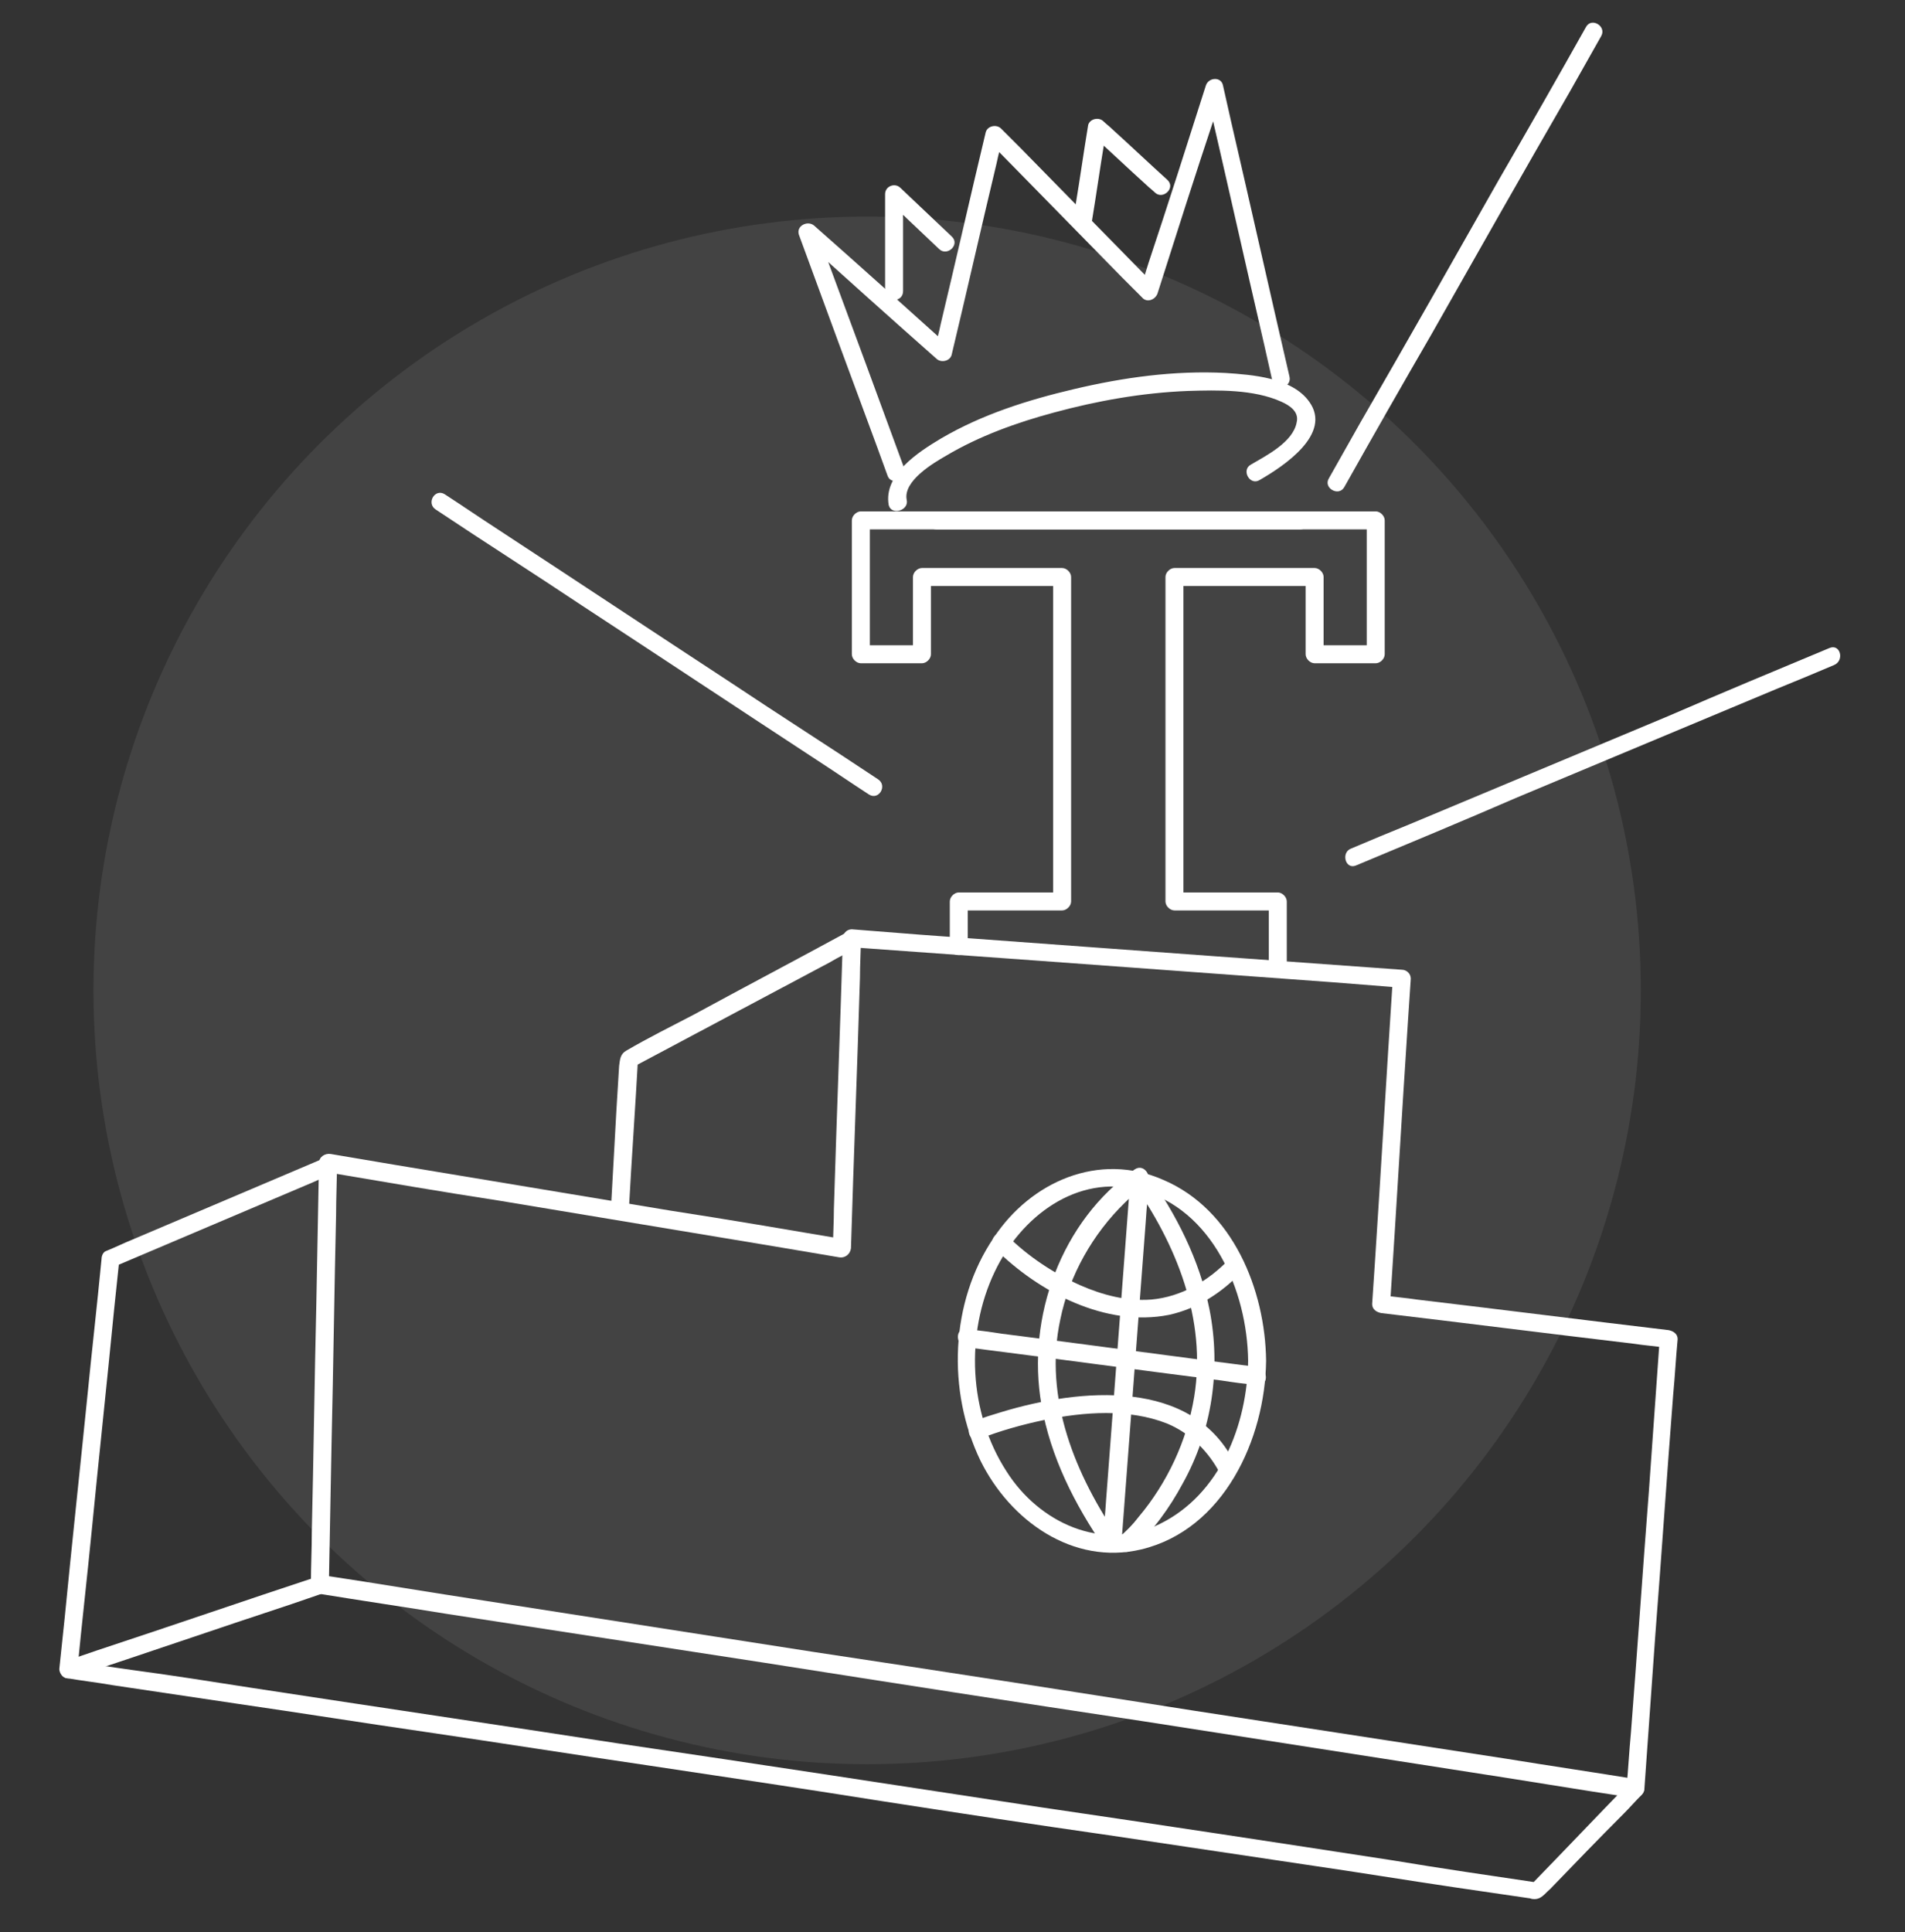 <?xml version="1.0" encoding="utf-8"?>
<!-- Generator: Adobe Illustrator 27.9.0, SVG Export Plug-In . SVG Version: 6.00 Build 0)  -->
<svg version="1.1" id="Calque_1" xmlns="http://www.w3.org/2000/svg" xmlns:xlink="http://www.w3.org/1999/xlink" x="0px" y="0px"
	 viewBox="0 0 212 215" style="enable-background:new 0 0 212 215;" xml:space="preserve">
<rect x="0" y="0" width="212" height="215" fill="#333333" stroke="none"/>
<style type="text/css">
	.st0{opacity:8.000000e-02;fill:#FFFFFF;}
	.st1{fill:#FFFFFF;}
</style>
<g>
	<circle class="st0" cx="96.5" cy="110.2" r="86.1"/>
	<g>
		<g>
			<g>
				<path class="st1" d="M35.3,177.3c4.9,0.8,9.7,1.5,14.6,2.3c11.7,1.8,23.4,3.6,35.1,5.4c14,2.2,28.1,4.4,42.1,6.5
					c12.2,1.9,24.4,3.8,36.6,5.7c5.9,0.9,11.8,1.9,17.8,2.8c0.1,0,0.2,0,0.2,0c0.7,0.1,1.2-0.3,1.3-1c0.4-5.6,0.8-11.3,1.2-16.9
					c0.7-9,1.3-17.9,2-26.9c0.2-2.1,0.3-4.1,0.5-6.2c0-0.6-0.5-0.9-1-1c-9.3-1.1-18.7-2.3-28-3.4c-1.3-0.2-2.7-0.3-4-0.5
					c0.3,0.3,0.7,0.7,1,1c0.7-10.6,1.3-21.1,2-31.7c0.1-1.5,0.2-3,0.3-4.5c0-0.6-0.5-1-1-1c-6.9-0.5-13.8-1-20.8-1.5
					c-10.9-0.8-21.9-1.6-32.8-2.4c-2.5-0.2-5.1-0.4-7.6-0.6c-0.6,0-1,0.5-1,1c-0.3,10-0.7,20.1-1,30.1c0,1.5-0.1,2.9-0.1,4.4
					c0.4-0.3,0.8-0.6,1.3-1c-6.5-1.1-12.9-2.2-19.4-3.2c-10.2-1.7-20.5-3.4-30.7-5.1c-2.4-0.4-4.7-0.8-7.1-1.2
					c-0.6-0.1-1.3,0.3-1.3,1c-0.1,5.3-0.2,10.5-0.3,15.8c-0.2,8.4-0.3,16.8-0.5,25.2c0,1.9-0.1,3.9-0.1,5.8c0,1.3,2,1.3,2,0
					c0.1-5.3,0.2-10.5,0.3-15.8c0.2-8.4,0.3-16.8,0.5-25.2c0-1.9,0.1-3.9,0.1-5.8c-0.4,0.3-0.8,0.6-1.3,1c6.5,1.1,12.9,2.2,19.4,3.2
					c10.2,1.7,20.5,3.4,30.7,5.1c2.4,0.4,4.7,0.8,7.1,1.2c0.6,0.1,1.2-0.3,1.3-1c0.3-10,0.7-20.1,1-30.1c0-1.5,0.1-2.9,0.1-4.4
					c-0.3,0.3-0.7,0.7-1,1c6.9,0.5,13.8,1,20.8,1.5c10.9,0.8,21.9,1.6,32.8,2.4c2.5,0.2,5.1,0.4,7.6,0.6c-0.3-0.3-0.7-0.7-1-1
					c-0.7,10.6-1.3,21.1-2,31.7c-0.1,1.5-0.2,3-0.3,4.5c0,0.6,0.5,0.9,1,1c9.3,1.1,18.7,2.3,28,3.4c1.3,0.2,2.7,0.3,4,0.5
					c-0.3-0.3-0.7-0.7-1-1c-0.4,5.6-0.8,11.3-1.2,16.9c-0.7,9-1.3,17.9-2,26.9c-0.2,2.1-0.3,4.1-0.5,6.2c0.4-0.3,0.8-0.6,1.3-1
					c-4.9-0.8-9.7-1.5-14.6-2.3c-11.7-1.8-23.4-3.6-35.1-5.4c-14-2.2-28.1-4.4-42.1-6.5c-12.2-1.9-24.4-3.8-36.6-5.7
					c-5.9-0.9-11.8-1.9-17.8-2.8c-0.1,0-0.2,0-0.2,0C34.6,175.1,34,177.1,35.3,177.3z"/>
			</g>
		</g>
		<g>
			<g>
				<path class="st1" d="M181.3,198.4c-3.7,3.8-7.3,7.6-11,11.4c0.3-0.1,0.6-0.2,1-0.3c-5.4-0.8-10.9-1.6-16.3-2.5
					c-13-2-26.1-4-39.1-5.9c-15.7-2.4-31.4-4.8-47-7.1c-13.6-2.1-27.2-4.1-40.9-6.2c-4.5-0.7-8.9-1.4-13.4-2
					c-1.4-0.2-2.8-0.4-4.2-0.6c-0.7-0.1-1.5-0.3-2.2-0.3c-0.1,0-0.2,0-0.3,0c0.2,0.3,0.5,0.6,0.7,1c0.5-5.2,1.1-10.4,1.6-15.5
					c0.8-8.2,1.7-16.5,2.5-24.7c0.2-1.9,0.4-3.8,0.6-5.7c-0.2,0.3-0.3,0.6-0.5,0.9c7.1-3,14.1-6,21.2-9c1-0.4,2-0.9,3-1.3
					c1.2-0.5,0.2-2.2-1-1.7c-7.1,3-14.1,6-21.2,9c-1,0.4-2,0.9-3,1.3c-0.3,0.1-0.5,0.5-0.5,0.9c-0.5,5.2-1.1,10.4-1.6,15.5
					C8.9,163.5,8,171.8,7.2,180c-0.2,1.9-0.4,3.8-0.6,5.7c0,0.4,0.3,0.9,0.7,1c1.7,0.3,3.5,0.5,5.2,0.8c4.7,0.7,9.4,1.4,14.1,2.1
					c6.9,1,13.8,2.1,20.7,3.1c8.2,1.2,16.4,2.5,24.6,3.7c8.7,1.3,17.4,2.6,26.2,4c8.4,1.3,16.9,2.6,25.3,3.8
					c7.4,1.1,14.7,2.2,22.1,3.3c5.5,0.8,11,1.7,16.4,2.5c2.7,0.4,5.5,0.8,8.2,1.2c0.2,0,0.3,0.1,0.5,0.1c0.9,0.1,1.3-0.6,1.9-1.1
					c2.7-2.8,5.4-5.6,8.2-8.4c0.7-0.7,1.3-1.4,2-2.1C183.6,198.8,182.2,197.4,181.3,198.4L181.3,198.4z"/>
			</g>
		</g>
		<g>
			<g>
				<path class="st1" d="M94.3,103.7c-5.7,3.1-11.4,6.1-17.1,9.2c-2.5,1.3-5.1,2.6-7.5,4c-0.7,0.4-0.7,1-0.8,1.7
					c-0.1,1.6-0.2,3.3-0.3,4.9c-0.2,3.6-0.4,7.2-0.6,10.8c-0.1,1.3,1.9,1.3,2,0c0.3-5.5,0.7-11,1-16.5c-0.2,0.3-0.3,0.6-0.5,0.9
					c7.3-3.9,14.5-7.7,21.8-11.6c1-0.6,2.1-1.1,3.1-1.7C96.4,104.8,95.4,103.1,94.3,103.7L94.3,103.7z"/>
			</g>
		</g>
		<g>
			<g>
				<path class="st1" d="M7.9,186.7c8.2-2.7,16.3-5.5,24.5-8.2c1.2-0.4,2.3-0.8,3.5-1.2c1.2-0.4,0.7-2.3-0.5-1.9
					c-8.2,2.7-16.3,5.5-24.5,8.2c-1.2,0.4-2.3,0.8-3.5,1.2C6.2,185.1,6.7,187.1,7.9,186.7L7.9,186.7z"/>
			</g>
		</g>
		<g>
			<g>
				<path class="st1" d="M138.9,151.4c-0.1,7.1-3.1,14.9-9.9,18.2c-6.4,3.1-13.4-0.2-17-5.9c-4.2-6.5-4.6-15.3-1.3-22.2
					c2.9-6.1,9.1-10.9,16.1-9.1C134.9,134.5,138.8,143.6,138.9,151.4c0,1.3,2,1.3,2,0c-0.1-7.9-3.7-16.8-11.4-20.1
					c-7.2-3.2-14.8,0.2-18.9,6.4c-4.9,7.2-5.2,17.1-1.5,24.8c3.3,6.7,10.3,11.7,17.9,9.9c9.2-2.2,13.8-12.3,13.9-21
					C140.9,150.1,138.9,150.1,138.9,151.4z"/>
			</g>
		</g>
		<g>
			<g>
				<path class="st1" d="M107.5,149.9c9.5,1.2,18.9,2.5,28.4,3.7c1.3,0.2,2.7,0.4,4,0.5c1.3,0.2,1.3-1.8,0-2
					c-9.5-1.2-18.9-2.5-28.4-3.7c-1.3-0.2-2.7-0.4-4-0.5C106.3,147.7,106.3,149.7,107.5,149.9L107.5,149.9z"/>
			</g>
		</g>
		<g>
			<g>
				<path class="st1" d="M110.7,138.9c4.9,4.9,12.4,8.8,19.4,7.4c3.2-0.7,5.9-2.5,8.1-4.8c0.9-0.9-0.5-2.3-1.4-1.4
					c-2.3,2.4-5.3,4.2-8.7,4.5c-2.7,0.2-5.4-0.5-7.9-1.6c-2.9-1.3-5.8-3.2-8.1-5.5C111.2,136.5,109.8,138,110.7,138.9L110.7,138.9z"
					/>
			</g>
		</g>
		<g>
			<g>
				<path class="st1" d="M109,160.1c2.3-0.9,4.8-1.6,7.2-2.1c4.4-0.9,9.4-1.3,13.7,0.4c2.6,1.1,4.6,3.1,5.9,5.6
					c0.6,1.2,2.3,0.1,1.7-1c-4.7-9.8-17.4-8.5-26-5.9c-1,0.3-2,0.6-3,1C107.3,158.7,107.8,160.6,109,160.1L109,160.1z"/>
			</g>
		</g>
		<g>
			<g>
				<path class="st1" d="M126.3,130.1c-8.2,5.7-12.1,16.5-10.4,26.2c1,5.8,3.7,11.1,7,15.9c0.6,0.8,1.8,0.5,1.9-0.5
					c0.9-11.9,1.8-23.8,2.7-35.7c0.1-1.7,0.3-3.4,0.4-5c-0.6,0.2-1.2,0.3-1.9,0.5c4.9,6.9,8.3,15.3,6.9,23.9
					c-0.8,4.9-3,9.6-6.2,13.4c-0.6,0.8-1.3,1.5-2.1,2.2c-1,0.8,0.4,2.3,1.4,1.4c2.3-2,4.2-4.7,5.6-7.3c3.3-5.9,4.3-12.8,3-19.4
					c-1.1-5.5-3.7-10.6-6.9-15.1c-0.6-0.8-1.8-0.5-1.9,0.5c-0.9,11.9-1.8,23.8-2.7,35.7c-0.1,1.7-0.3,3.4-0.4,5
					c0.6-0.2,1.2-0.3,1.9-0.5c-4.9-7.1-8.5-15.7-6.6-24.5c1-4.9,3.6-9.5,7.2-13c0.5-0.5,1.1-1,1.7-1.5c0.1-0.1,0.2-0.2,0.3-0.2
					c0.2-0.1-0.2,0.1,0.1,0c0.1,0,0.1-0.1,0.2-0.1C128.4,131.1,127.4,129.4,126.3,130.1L126.3,130.1z"/>
			</g>
		</g>
		<g>
			<g>
				<g>
					<path class="st1" d="M100.9,55.6c-0.4-2.1,3-4.1,4.4-4.9c3.7-2.2,7.9-3.7,12-4.8c4.8-1.3,9.8-2.2,14.9-2.4
						c3.3-0.1,7.3-0.2,10.4,1.2c0.9,0.4,2,1.1,1.7,2.3c-0.4,2.2-3.4,3.7-5.1,4.7c-1.1,0.6-0.1,2.4,1,1.7c2.6-1.5,8.1-5.1,5.5-8.7
						c-1.9-2.7-6.4-3-9.3-3.2c-5.7-0.3-11.4,0.5-16.9,1.8c-5.1,1.2-10.2,2.8-14.8,5.5c-2.5,1.5-6.4,4-5.8,7.4
						C99.2,57.4,101.2,56.8,100.9,55.6L100.9,55.6z"/>
				</g>
			</g>
			<g>
				<g>
					<path class="st1" d="M100.7,52.3c-2.9-7.9-5.8-15.8-8.7-23.6c-0.4-1.1-0.8-2.2-1.2-3.3c-0.6,0.3-1.1,0.6-1.7,1
						c5,4.5,10,9,15.1,13.5c0.5,0.5,1.5,0.3,1.7-0.4c1.7-7.1,3.3-14.2,5-21.3c0.2-1,0.5-2,0.7-3c-0.6,0.1-1.1,0.3-1.7,0.4
						c5,5.1,10,10.2,15,15.3c0.7,0.7,1.5,1.5,2.2,2.2c0.5,0.6,1.4,0.3,1.7-0.4c2.1-6.6,4.2-13.2,6.4-19.8c0.3-1,0.6-1.9,0.9-2.9
						c-0.6,0-1.3,0-1.9,0c2.2,9.5,4.3,18.9,6.5,28.4c0.3,1.3,0.6,2.7,0.9,4c0.3,1.3,2.2,0.7,1.9-0.5c-2.2-9.5-4.3-18.9-6.5-28.4
						c-0.3-1.3-0.6-2.7-0.9-4c-0.2-1-1.6-0.9-1.9,0c-2.1,6.6-4.2,13.2-6.4,19.8c-0.3,1-0.6,1.9-0.9,2.9c0.6-0.1,1.1-0.3,1.7-0.4
						c-5-5.1-10-10.2-15-15.3c-0.7-0.7-1.5-1.5-2.2-2.2c-0.5-0.5-1.5-0.3-1.7,0.4c-1.7,7.1-3.3,14.2-5,21.3c-0.2,1-0.5,2-0.7,3
						c0.6-0.1,1.1-0.3,1.7-0.4c-5-4.5-10-9-15.1-13.5c-0.7-0.6-2,0-1.7,1c2.9,7.9,5.8,15.8,8.7,23.6c0.4,1.1,0.8,2.2,1.2,3.3
						C99.2,54,101.1,53.5,100.7,52.3L100.7,52.3z"/>
				</g>
			</g>
			<g>
				<g>
					<path class="st1" d="M100.5,32.4c0-3.2,0-6.3,0-9.5c0-0.4,0-0.9,0-1.3c-0.6,0.2-1.1,0.5-1.7,0.7c1.9,1.8,3.8,3.6,5.7,5.4
						c0.9,0.9,2.4-0.5,1.4-1.4c-1.9-1.8-3.8-3.6-5.7-5.4c-0.6-0.6-1.7-0.2-1.7,0.7c0,3.2,0,6.3,0,9.5c0,0.4,0,0.9,0,1.3
						C98.5,33.7,100.5,33.7,100.5,32.4L100.5,32.4z"/>
				</g>
			</g>
			<g>
				<g>
					<path class="st1" d="M121.5,24.7c0.5-3,0.9-5.9,1.4-8.9c0.1-0.4,0.1-0.8,0.2-1.3c-0.6,0.1-1.1,0.3-1.7,0.4
						c2.1,1.9,4.1,3.8,6.2,5.7c0.3,0.3,0.6,0.5,0.9,0.8c0.9,0.9,2.4-0.5,1.4-1.4c-2.1-1.9-4.1-3.8-6.2-5.7c-0.3-0.3-0.6-0.5-0.9-0.8
						c-0.5-0.5-1.5-0.3-1.7,0.4c-0.5,3-0.9,5.9-1.4,8.9c-0.1,0.4-0.1,0.8-0.2,1.3c-0.1,0.5,0.1,1.1,0.7,1.2
						C120.8,25.6,121.4,25.3,121.5,24.7L121.5,24.7z"/>
				</g>
			</g>
		</g>
		<g>
			<g>
				<path class="st1" d="M143.2,107.4c0-2.4,0-4.7,0-7.1c0-0.5-0.5-1-1-1c-3.8,0-7.7,0-11.5,0c0.3,0.3,0.7,0.7,1,1
					c0-10.5,0-21.1,0-31.6c0-1.5,0-3,0-4.5c-0.3,0.3-0.7,0.7-1,1c5.2,0,10.4,0,15.6,0c-0.3-0.3-0.7-0.7-1-1c0,2.9,0,5.8,0,8.6
					c0,0.5,0.5,1,1,1c2.3,0,4.5,0,6.8,0c0.5,0,1-0.5,1-1c0-5,0-9.9,0-14.9c0-0.5-0.5-1-1-1c-5.5,0-11,0-16.5,0c-8.8,0-17.6,0-26.4,0
					c-2,0-4,0-6,0c-1.3,0-1.3,2,0,2c5.5,0,11,0,16.5,0c8.8,0,17.6,0,26.4,0c2,0,4,0,6,0c-0.3-0.3-0.7-0.7-1-1c0,5,0,9.9,0,14.9
					c0.3-0.3,0.7-0.7,1-1c-2.3,0-4.5,0-6.8,0c0.3,0.3,0.7,0.7,1,1c0-2.9,0-5.8,0-8.6c0-0.5-0.5-1-1-1c-5.2,0-10.4,0-15.6,0
					c-0.5,0-1,0.5-1,1c0,10.5,0,21.1,0,31.6c0,1.5,0,3,0,4.5c0,0.5,0.5,1,1,1c3.8,0,7.7,0,11.5,0c-0.3-0.3-0.7-0.7-1-1
					c0,2.4,0,4.7,0,7.1C141.2,108.7,143.2,108.7,143.2,107.4L143.2,107.4z"/>
			</g>
		</g>
		<g>
			<g>
				<path class="st1" d="M144.7,56.9c-5.5,0-11,0-16.5,0c-8.8,0-17.6,0-26.4,0c-2,0-4,0-6,0c-0.5,0-1,0.5-1,1c0,5,0,9.9,0,14.9
					c0,0.5,0.5,1,1,1c2.3,0,4.5,0,6.8,0c0.5,0,1-0.5,1-1c0-2.9,0-5.8,0-8.6c-0.3,0.3-0.7,0.7-1,1c5.2,0,10.4,0,15.6,0
					c-0.3-0.3-0.7-0.7-1-1c0,10.5,0,21.1,0,31.6c0,1.5,0,3,0,4.5c0.3-0.3,0.7-0.7,1-1c-3.8,0-7.7,0-11.5,0c-0.5,0-1,0.5-1,1
					c0,1.7,0,3.4,0,5c0,1.3,2,1.3,2,0c0-1.7,0-3.4,0-5c-0.3,0.3-0.7,0.7-1,1c3.8,0,7.7,0,11.5,0c0.5,0,1-0.5,1-1
					c0-10.5,0-21.1,0-31.6c0-1.5,0-3,0-4.5c0-0.5-0.5-1-1-1c-5.2,0-10.4,0-15.6,0c-0.5,0-1,0.5-1,1c0,2.9,0,5.8,0,8.6
					c0.3-0.3,0.7-0.7,1-1c-2.3,0-4.5,0-6.8,0c0.3,0.3,0.7,0.7,1,1c0-5,0-9.9,0-14.9c-0.3,0.3-0.7,0.7-1,1c5.5,0,11,0,16.5,0
					c8.8,0,17.6,0,26.4,0c2,0,4,0,6,0C146,58.9,146,56.9,144.7,56.9L144.7,56.9z"/>
			</g>
		</g>
		<g>
			<g>
				<path class="st1" d="M48.5,56.7c5.4,3.6,10.9,7.1,16.3,10.7c8.7,5.7,17.3,11.4,26,17.1c2,1.3,3.9,2.6,5.9,3.9
					c1.1,0.7,2.1-1,1-1.7c-5.4-3.6-10.9-7.1-16.3-10.7c-8.7-5.7-17.3-11.4-26-17.1c-2-1.3-3.9-2.6-5.9-3.9
					C48.4,54.3,47.4,56,48.5,56.7L48.5,56.7z"/>
			</g>
		</g>
		<g>
			<g>
				<path class="st1" d="M150.9,96.3c6-2.5,12-5,18-7.6c9.6-4,19.1-8,28.7-12c2.2-0.9,4.4-1.8,6.5-2.7c1.2-0.5,0.7-2.4-0.5-1.9
					c-6,2.5-12,5-18,7.6c-9.6,4-19.1,8-28.7,12c-2.2,0.9-4.4,1.8-6.5,2.7C149.2,94.8,149.7,96.8,150.9,96.3L150.9,96.3z"/>
			</g>
		</g>
		<g>
			<g>
				<path class="st1" d="M149.6,54.2c3.2-5.7,6.4-11.3,9.7-17c5.1-9,10.2-18,15.4-27c1.2-2.1,2.3-4.1,3.5-6.2c0.6-1.1-1.1-2.1-1.7-1
					c-3.2,5.7-6.4,11.3-9.7,17c-5.1,9-10.2,18-15.4,27c-1.2,2.1-2.3,4.1-3.5,6.2C147.2,54.3,149,55.3,149.6,54.2L149.6,54.2z"/>
			</g>
		</g>
	</g>
</g>
</svg>
